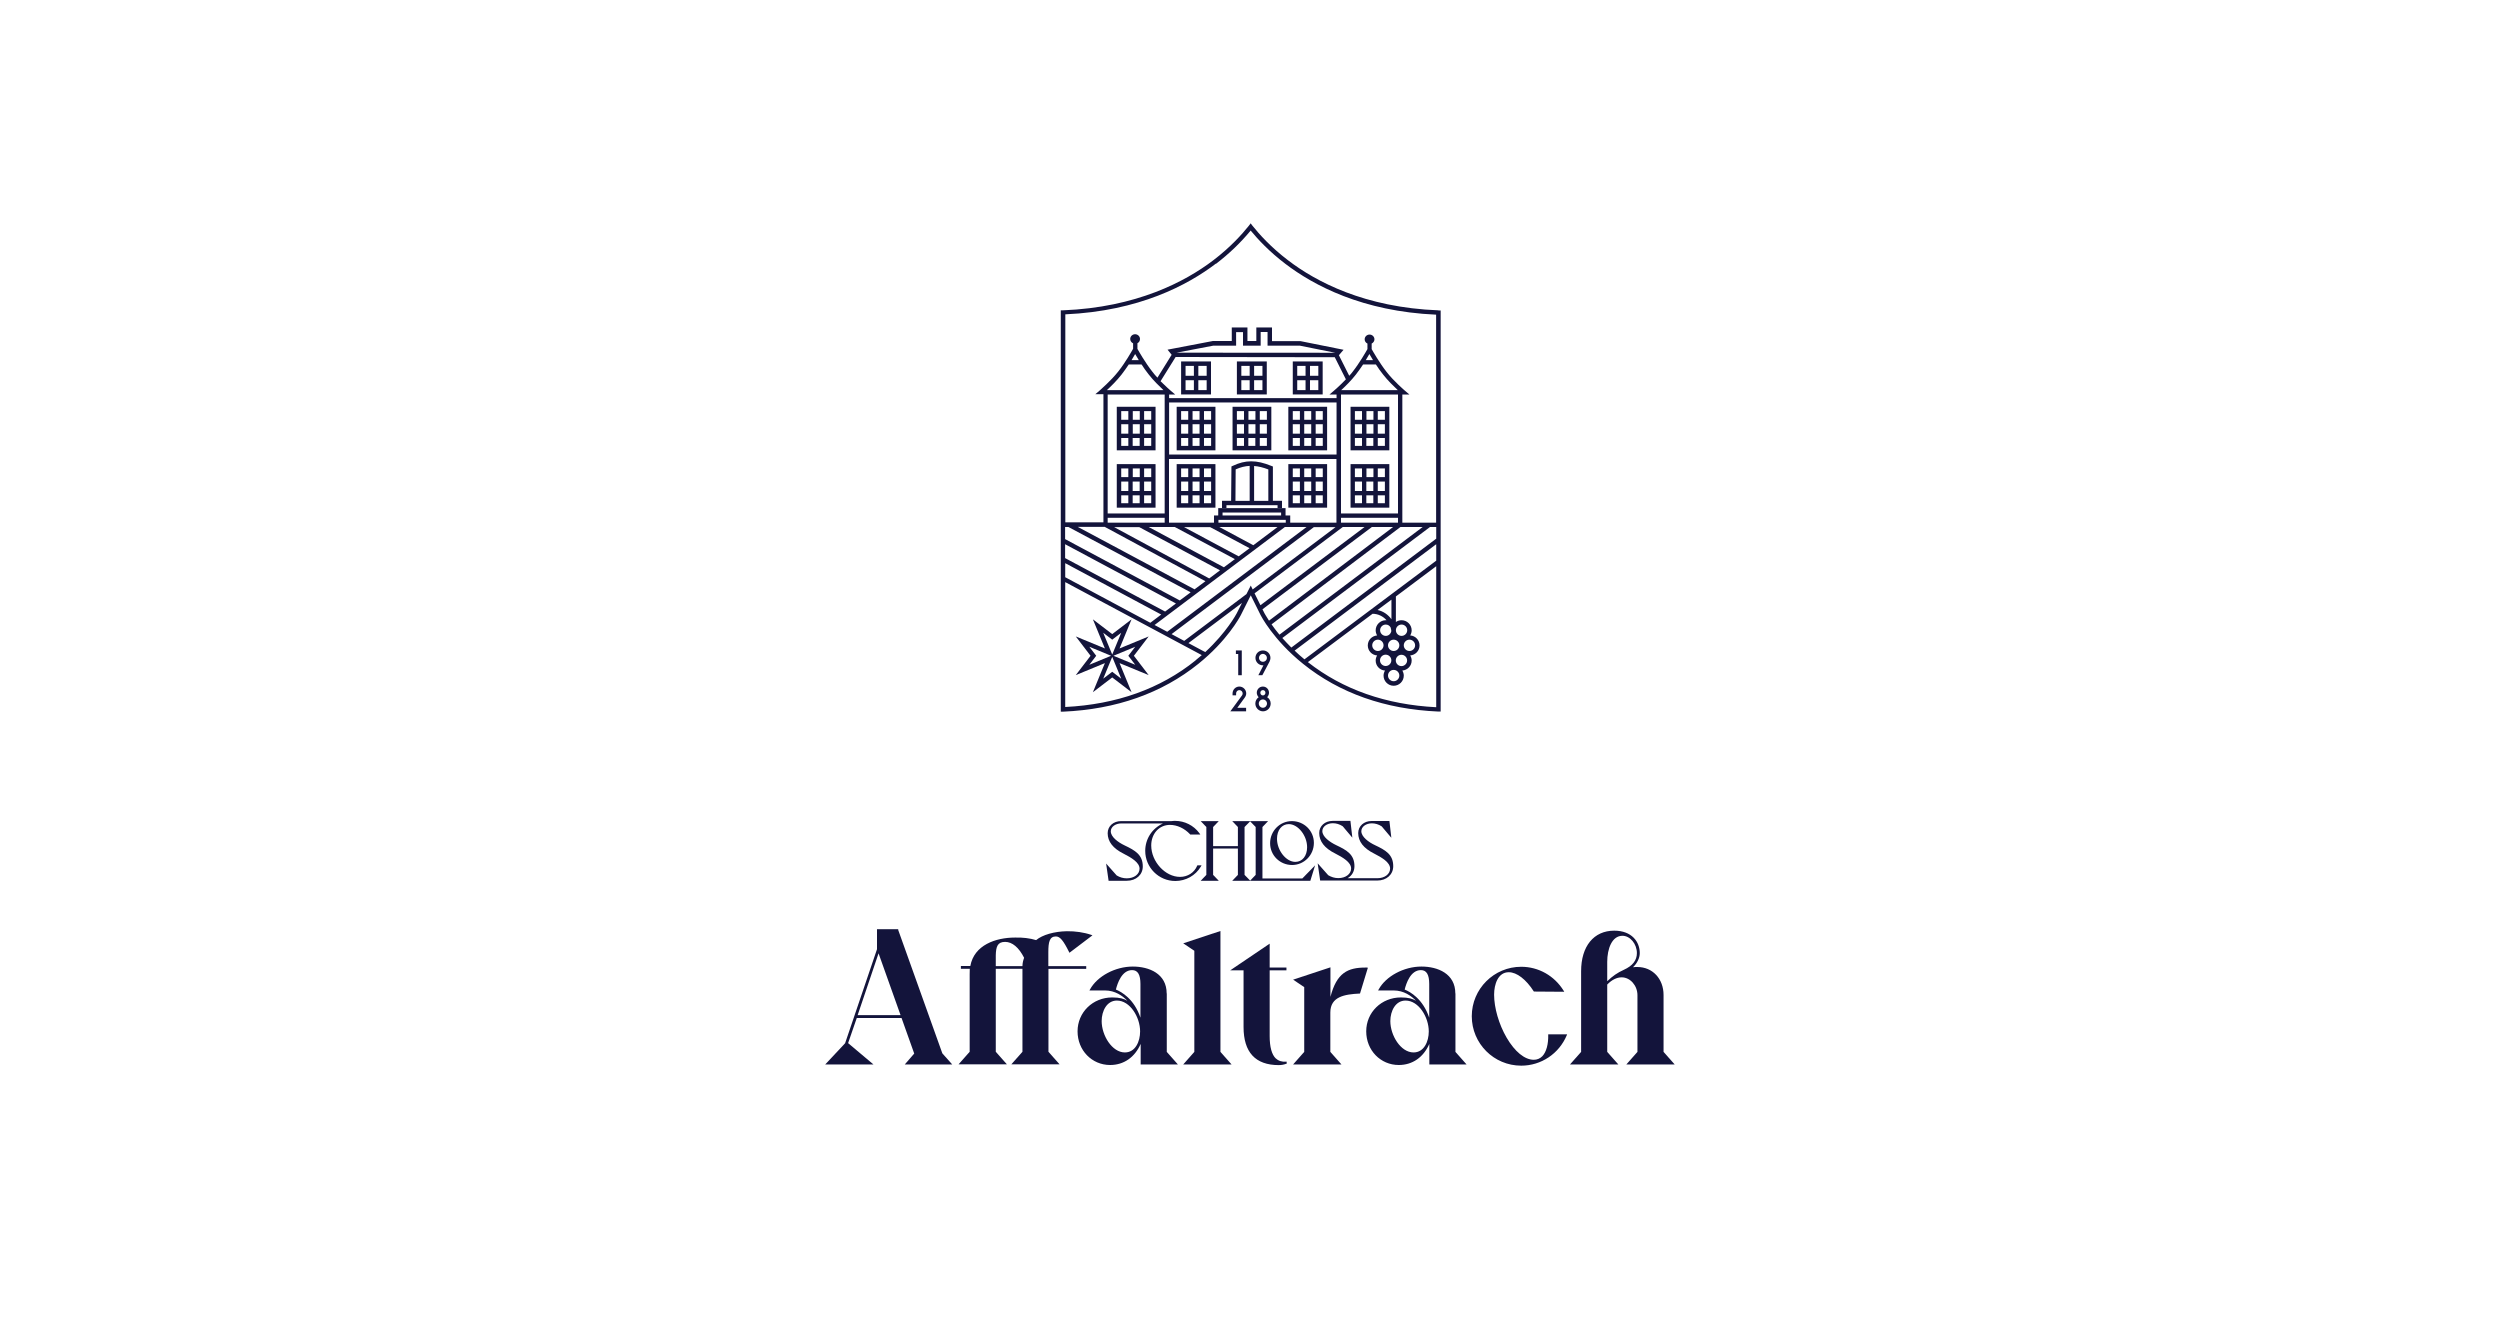 <?xml version="1.0" encoding="UTF-8"?><svg id="Ebene_2" xmlns="http://www.w3.org/2000/svg" viewBox="0 0 225 120"><defs><style>.cls-1{fill:none;}.cls-2{fill:#13143b;}</style></defs><g id="Logo_Export"><g id="Schloss_Affaltrach_Logo"><g id="Logo_Export-2"><rect id="Background" class="cls-1" width="225" height="120"/></g><path class="cls-2" d="M100.76,58.36l1.08-2.62-1.74,1.33-1.74-1.33,1.08,2.62-2.62-1.08,1.33,1.74-1.33,1.74,2.62-1.08-1.08,2.62,1.74-1.33,1.74,1.33-1.08-2.62,2.62,1.08-1.33-1.74,1.33-1.74-2.62,1.08ZM99.29,56.95l.81.62.81-.62-.81,1.96-.81-1.96ZM98.04,59.83l.62-.81-.62-.81,1.96.81-1.96.81ZM100.91,61.08l-.81-.62-.81.62.81-1.96.81,1.96ZM102.17,59.83l-1.96-.81,1.96-.81-.62.81.62.81Z"/><path class="cls-2" d="M114.54,41.98l-.12-.05c-1.35-.55-2.33-.55-3.48,0l-.11.05-.03,3.09h-.82v.66h.4v-.26h4.6v.26h.4v-.66h-.82v-3.1ZM114.15,45.08h-1.28v-3.14c.4.03.81.13,1.28.31v2.83ZM111.22,42.24c.43-.19.84-.29,1.25-.31v3.15h-1.28l.02-2.84Z"/><path class="cls-2" d="M104,36.61h-3.49v3.92h3.49v-3.92ZM103.61,37.78h-.64v-.78h.64v.78ZM101.95,39.03v-.85h.63v.85h-.63ZM102.57,39.42v.71h-.63v-.71h.63ZM101.55,39.03h-.64v-.85h.64v.85ZM101.95,37.78v-.78h.63v.78h-.63ZM102.97,38.18h.64v.85h-.64v-.85ZM101.55,37v.78h-.64v-.78h.64ZM100.91,39.42h.64v.71h-.64v-.71ZM102.97,40.13v-.71h.64v.71h-.64Z"/><path class="cls-2" d="M109.39,40.53v-3.92h-3.49v3.92h3.49ZM106.3,39.42h.64v.71h-.64v-.71ZM107.96,38.18v.85h-.63v-.85h.63ZM107.33,37.78v-.78h.63v.78h-.63ZM108.36,38.18h.64v.85h-.64v-.85ZM107.96,39.42v.71h-.63v-.71h.63ZM106.94,39.03h-.64v-.85h.64v.85ZM108.36,40.13v-.71h.64v.71h-.64ZM109,37.78h-.64v-.78h.64v.78ZM106.94,37v.78h-.64v-.78h.64Z"/><path class="cls-2" d="M114.42,36.61h-3.49v3.92h3.49v-3.92ZM114.02,37.78h-.64v-.78h.64v.78ZM112.36,39.03v-.85h.63v.85h-.63ZM112.98,39.42v.71h-.63v-.71h.63ZM111.96,39.03h-.64v-.85h.64v.85ZM112.36,37.78v-.78h.63v.78h-.63ZM113.38,38.18h.64v.85h-.64v-.85ZM111.96,37v.78h-.64v-.78h.64ZM111.32,39.42h.64v.71h-.64v-.71ZM113.38,40.13v-.71h.64v.71h-.64Z"/><path class="cls-2" d="M119.44,36.61h-3.49v3.92h3.49v-3.92ZM119.05,37.78h-.64v-.78h.64v.78ZM117.38,39.03v-.85h.63v.85h-.63ZM118.01,39.42v.71h-.63v-.71h.63ZM116.99,39.03h-.64v-.85h.64v.85ZM117.38,37.78v-.78h.63v.78h-.63ZM118.41,38.18h.64v.85h-.64v-.85ZM116.99,37v.78h-.64v-.78h.64ZM116.35,39.42h.64v.71h-.64v-.71ZM118.41,40.13v-.71h.64v.71h-.64Z"/><path class="cls-2" d="M104,45.69v-3.92h-3.49v3.92h3.49ZM100.91,44.58h.64v.71h-.64v-.71ZM102.57,43.34v.85h-.63v-.85h.63ZM101.95,42.94v-.78h.63v.78h-.63ZM102.97,43.34h.64v.85h-.64v-.85ZM102.57,44.58v.71h-.63v-.71h.63ZM101.55,44.19h-.64v-.85h.64v.85ZM102.97,45.29v-.71h.64v.71h-.64ZM103.61,42.94h-.64v-.78h.64v.78ZM101.55,42.16v.78h-.64v-.78h.64Z"/><path class="cls-2" d="M125.04,36.61h-3.49v3.92h3.49v-3.92ZM124.64,37.78h-.64v-.78h.64v.78ZM122.98,39.03v-.85h.63v.85h-.63ZM123.6,39.42v.71h-.63v-.71h.63ZM122.58,39.03h-.64v-.85h.64v.85ZM122.98,37.78v-.78h.63v.78h-.63ZM124,38.18h.64v.85h-.64v-.85ZM122.58,37v.78h-.64v-.78h.64ZM121.94,39.42h.64v.71h-.64v-.71ZM124,40.13v-.71h.64v.71h-.64Z"/><path class="cls-2" d="M125.04,45.69v-3.92h-3.49v3.92h3.49ZM121.94,44.58h.64v.71h-.64v-.71ZM123.6,43.34v.85h-.63v-.85h.63ZM122.98,42.94v-.78h.63v.78h-.63ZM124,43.34h.64v.85h-.64v-.85ZM123.6,44.58v.71h-.63v-.71h.63ZM122.58,44.19h-.64v-.85h.64v.85ZM124,45.29v-.71h.64v.71h-.64ZM124.64,42.94h-.64v-.78h.64v.78ZM122.58,42.16v.78h-.64v-.78h.64Z"/><path class="cls-2" d="M105.9,45.69h3.49v-3.92h-3.49v3.92ZM106.3,44.58h.64v.71h-.64v-.71ZM107.96,43.34v.85h-.63v-.85h.63ZM107.33,42.94v-.78h.63v.78h-.63ZM108.36,43.34h.64v.85h-.64v-.85ZM107.96,44.58v.71h-.63v-.71h.63ZM106.94,44.19h-.64v-.85h.64v.85ZM108.36,45.29v-.71h.64v.71h-.64ZM109,42.94h-.64v-.78h.64v.78ZM106.94,42.16v.78h-.64v-.78h.64Z"/><path class="cls-2" d="M115.95,41.77v3.92h3.49v-3.92h-3.49ZM119.05,42.94h-.64v-.78h.64v.78ZM117.38,44.19v-.85h.63v.85h-.63ZM118.01,44.58v.71h-.63v-.71h.63ZM116.99,44.19h-.64v-.85h.64v.85ZM117.38,42.94v-.78h.63v.78h-.63ZM118.41,43.34h.64v.85h-.64v-.85ZM116.99,42.16v.78h-.64v-.78h.64ZM116.35,44.58h.64v.71h-.64v-.71ZM118.41,45.29v-.71h.64v.71h-.64Z"/><path class="cls-2" d="M108.99,32.53h-2.69v2.97h2.69v-2.97ZM108.6,33.82h-.75v-.89h.75v.89ZM107.45,32.93v.89h-.75v-.89h.75ZM106.7,34.22h.75v.89h-.75v-.89ZM107.85,35.11v-.89h.75v.89h-.75Z"/><path class="cls-2" d="M114.01,32.53h-2.69v2.97h2.69v-2.97ZM113.62,33.82h-.75v-.89h.75v.89ZM112.47,32.93v.89h-.75v-.89h.75ZM111.72,34.22h.75v.89h-.75v-.89ZM112.87,35.11v-.89h.75v.89h-.75Z"/><path class="cls-2" d="M119.04,32.53h-2.69v2.97h2.69v-2.97ZM118.65,33.82h-.75v-.89h.75v.89ZM117.5,32.93v.89h-.75v-.89h.75ZM116.75,34.22h.75v.89h-.75v-.89ZM117.9,35.11v-.89h.75v.89h-.75Z"/><path class="cls-2" d="M129.46,27.93c-6.63-.25-11.02-2.58-13.53-4.5-1.54-1.17-2.6-2.35-3.22-3.13l-.15-.2-.15.2c-.62.78-1.68,1.96-3.22,3.13-2.51,1.91-6.9,4.24-13.53,4.5h-.19v36.12h.21c4.79-.21,8.89-1.66,12.18-4.31,2.56-2.06,3.69-4.14,3.81-4.37l.9-1.79.89,1.79s1.12,2.21,3.81,4.37c3.29,2.65,7.39,4.09,12.18,4.3h.21s0-36.1,0-36.1h-.19ZM109.43,23.75c1.19-.91,2.24-1.92,3.13-3,.65.79,1.68,1.9,3.13,3,2.53,1.93,6.93,4.28,13.56,4.57v18.72h-3.04v-11.53h.64l-.41-.35s-1-.85-1.65-1.69c-.65-.83-1.22-1.84-1.34-2.05v-.5c.14-.07.25-.21.25-.38,0-.24-.2-.43-.44-.43s-.44.19-.44.43c0,.17.1.31.25.38v.5c-.12.21-.69,1.22-1.34,2.05-.09.12-.19.24-.3.35l-.93-1.85.42-.49-3.88-.78h-2.56v-1.23h-1.41v1.22h-.8v-1.22h-1.41v1.22h-1.7s-4.08.78-4.08.78l.37.46-1.28,2.06c-.16-.17-.32-.35-.46-.54-.65-.83-1.22-1.84-1.34-2.05v-.51c.14-.07.23-.21.23-.38,0-.24-.2-.43-.44-.43s-.44.19-.44.43c0,.17.11.32.26.39v.49c-.12.21-.68,1.22-1.34,2.05-.66.84-1.65,1.68-1.65,1.69l-.41.35h.73v11.53h-3.43v-18.72c6.63-.29,11.03-2.64,13.56-4.57ZM112.57,52.7l-.39.77-5.6,4.21-1.14-.61,12.81-9.63h1.95l-7.46,5.61-.17-.35ZM102.17,31.87c.08.14.19.33.32.54h-.65c.13-.21.24-.39.32-.54ZM101.59,32.8h1.15c.19.3.41.61.65.91.42.54.96,1.06,1.32,1.4h-5.09c.36-.33.9-.86,1.32-1.4.23-.3.45-.61.65-.91ZM113.46,31.1v-1.22h.62v1.23h2.91s3.18.64,3.18.64h0s-14.28-.01-14.28-.01l3.3-.63h2.06s0-1.22,0-1.22h.62v1.22h1.59ZM105.8,32.13l14.33.02,1,1.99c-.54.57-1.07,1.02-1.07,1.02l-.41.35h.64v.32h-15.07v-.32h.55l-.41-.35s-.43-.37-.91-.85l1.35-2.17ZM123.25,31.87c.08.14.19.33.32.54h-.65c.13-.21.24-.39.32-.54ZM122.68,32.8h1.15c.19.3.41.61.65.91.42.54.96,1.06,1.32,1.4h-5.09c.36-.33.9-.86,1.32-1.4.23-.3.45-.61.65-.91ZM125.82,46.21h-5.13v-10.7h5.13v10.7ZM116.12,47.04v-.65h-.42v-.66h-6.06v.66h-.38v.65h-4.05v-5.73h15.07v5.73h-4.17ZM108.83,52.06l-8.56-4.62h2.26l7.27,3.89-.97.73ZM110.16,51.06l-6.78-3.63h2.35l5.41,2.89-.98.73ZM120.29,40.91h-15.07v-4.69h15.07v4.69ZM111.48,50.07l-4.92-2.63h2.35l3.55,1.9-.98.73ZM112.8,49.07l-3.06-1.64h5.24l-2.18,1.64ZM109.66,47.04v-.25h6.06v.25h-6.06ZM115.3,46.39h-5.27v-.26h5.27v.26ZM104.82,35.51v10.7h-5.13v-10.7h5.13ZM99.69,46.6h5.13v.44h-5.13v-.44ZM99.45,47.43l9.04,4.88-.98.73-10.51-5.62h2.44ZM96.16,47.43l11,5.88-.98.73-10.32-5.52v-1.09h.3ZM105.84,54.31l-.98.73-9-4.81v-1.25l9.97,5.33ZM95.86,50.68l8.65,4.63-.98.74-7.66-4.1v-1.27ZM115.64,47.43h1.95l-12.54,9.43-1.14-.61,11.73-8.82ZM120.86,47.43h1.95l-9.37,7.04-.53-1.07,7.94-5.97ZM120.69,47.04v-.44h5.13v.44h-5.13ZM128.04,47.43l-12.89,9.69c-.29-.34-.52-.66-.71-.93l11.6-8.76h2ZM107.61,59.43c-3.17,2.56-7.13,3.97-11.74,4.2v-11.24l12.29,6.57c-.18.15-.36.31-.55.46ZM111.31,55.19c-.04.08-.91,1.71-2.84,3.5l-1.51-.81,4.82-3.62-.47.93ZM113.63,54.83l9.84-7.4h1.91l-11.17,8.43c-.27-.41-.4-.66-.41-.67l-.18-.36ZM115.41,57.42l13.29-9.99h.56v1.05l-13.04,9.8c-.3-.3-.57-.59-.81-.86ZM116.51,58.56l12.75-9.58v1.48l-11.86,8.88c-.32-.26-.61-.52-.88-.78ZM125.15,56.45c.03.11.06.22.07.34-.04.24-.24.44-.5.44-.28,0-.51-.23-.51-.51s.23-.51.51-.51c.19,0,.34.1.43.25ZM125.43,58.59c-.28,0-.51-.23-.51-.51s.23-.51.51-.51.51.23.51.51-.23.51-.51.51ZM124.52,58.08c0,.28-.23.51-.51.51s-.51-.23-.51-.51.23-.51.51-.51.51.23.51.51ZM124.71,58.92c.28,0,.51.23.51.51,0,0,0,0,0,0s0,0,0,0c0,.28-.23.51-.51.51s-.51-.23-.51-.51.23-.51.51-.51ZM125.43,60.29c.28,0,.51.23.51.51s-.23.51-.51.51-.51-.23-.51-.51.23-.51.51-.51ZM125.62,59.44s0,0,0,0,0,0,0,0c0-.28.23-.51.51-.51s.51.23.51.51-.23.51-.51.51-.51-.23-.51-.51ZM126.34,58.08c0-.28.23-.51.51-.51s.51.23.51.51-.23.51-.51.51-.51-.23-.51-.51ZM126.14,57.23c-.28,0-.51-.23-.51-.51,0,0,0,0,0,0s0,0,0,0c0-.28.23-.51.51-.51s.51.23.51.51-.23.51-.51.51ZM125.23,55.73c-.3-.41-.73-.72-1.25-.83l1.25-.93v1.76ZM117.71,59.59l5.82-4.35c.5,0,.95.23,1.26.58-.02,0-.05,0-.07,0-.5,0-.91.41-.91.91,0,.17.05.32.13.46-.47.04-.84.42-.84.9s.37.87.84.9c-.08.14-.13.29-.13.46,0,.48.37.87.84.9-.08.14-.13.29-.13.46,0,.5.41.91.91.91s.91-.41.91-.91c0-.17-.05-.32-.13-.46.47-.04.84-.42.84-.9,0-.17-.05-.32-.13-.46.47-.04.84-.42.84-.9s-.37-.87-.84-.9c.08-.14.13-.29.13-.46,0-.5-.41-.91-.91-.91-.19,0-.37.06-.51.16v-2.3l3.63-2.72v12.69c-4.52-.23-8.4-1.59-11.54-4.05Z"/><path class="cls-2" d="M112.16,62.41c0-.34-.28-.62-.62-.62s-.61.28-.61.62v.17h.32v-.17c0-.17.13-.3.29-.3s.3.13.3.3c0,.06-.02.13-.06.18l-1.05,1.43h1.42v-.32h-.79l.67-.92c.08-.11.13-.24.13-.37Z"/><path class="cls-2" d="M114.04,62.75c.1-.1.17-.25.17-.4,0-.31-.24-.56-.55-.56s-.55.25-.55.56c0,.14.07.3.17.4-.19.13-.3.34-.3.57,0,.38.31.7.69.7s.69-.31.69-.7c0-.24-.11-.44-.31-.57ZM113.66,63.7c-.2,0-.37-.17-.37-.38s.17-.37.37-.37.37.17.37.37-.16.38-.37.38ZM113.66,62.11c.13,0,.23.1.23.24,0,.13-.1.24-.23.24s-.23-.11-.23-.24c0-.14.1-.24.23-.24Z"/><polygon class="cls-2" points="111.44 60.77 111.76 60.77 111.76 58.54 111.23 58.54 111.23 58.86 111.44 58.86 111.44 60.77"/><path class="cls-2" d="M113.66,59.88s.03,0,.05,0l-.46.89h.36l.64-1.21c.04-.08.09-.22.09-.35,0-.38-.3-.67-.68-.67s-.67.3-.67.67.3.67.67.67ZM113.31,59.21c0-.2.16-.36.35-.36s.36.16.36.36-.16.35-.36.35-.35-.16-.35-.35Z"/><path class="cls-2" d="M79.07,85.8l1.98,5.56h-3.86l1.88-5.56ZM78.93,83.64v1.79l-2.87,8.46-1.79,1.91h4.34l-2.28-1.92.78-2.26h4.03l1.14,3.2-.85.98h4.27l-.89-1-3.97-11.1v-.07h-1.92Z"/><path class="cls-2" d="M102.64,88.57v3.02c-.57-1.68-1.69-2.32-2.21-2.53.14-.56.53-1.75,1.46-1.75.51,0,.75.41.75,1.25M102.61,92.83c0,.91-.43,1.89-1.37,1.89-1.16,0-2.09-1.54-2.09-2.82,0-.92.47-1.85,1.37-1.85,1.18,0,2.09,1.49,2.09,2.78M105,89.41c0-1.78-1.58-2.42-3.05-2.42-1.58,0-3.2.87-3.85,2.06l-.05.09h1.39c.93,0,1.61.5,2.02.93-.29-.18-.68-.3-1.36-.3-1.75,0-3.12,1.34-3.12,3.05s1.29,3.03,2.93,3.03c1.23,0,2.22-.69,2.75-1.9v1.85h3.35l-1-1.13v-5.26Z"/><path class="cls-2" d="M89.62,86.94v-.97c.02-.78.16-1.2.84-1.2.64,0,1.23.49,1.71,1.43-.1.28-.14.46-.15.75h-2.4ZM94.35,87.2h3.41v-.25h-3.41v-1.25c0-.92.11-1.42.68-1.42.37,0,.67.36,1.19,1.41l.03.06,2.07-1.57-.1-.04c-.67-.23-1.45-.34-2.2-.33-1.13.02-2.19.32-2.77.8-.55-.17-1.22-.25-1.9-.23-1.73,0-3.68.67-4.02,2.56h-.85v.25h.8c-.01.14-.01.37-.01.49v6.98l-1,1.13h4.35l-1-1.13v-7.47h2.4v7.47l-1,1.13h4.34l-1-1.13v-7.47Z"/><polygon class="cls-2" points="106.49 84.9 107.49 85.57 107.49 94.67 106.49 95.8 110.84 95.8 109.84 94.67 109.84 83.79 106.49 84.9"/><path class="cls-2" d="M144.65,86.57c0-1.17.42-2.35,1.37-2.35.69,0,1.3.73,1.3,1.56,0,.65-.38,1.14-1.17,1.5h0c-.58.26-1.02.57-1.5,1.03v-1.74ZM146.37,95.8h4.35l-1-1.13v-5.12c0-1.46-.99-2.52-2.36-2.52-.13,0-.26,0-.39.02.37-.35.61-.83.61-1.27,0-1.01-.71-2.02-2.3-2.02-1.84,0-2.98,1.4-2.98,3.65v7.26l-1,1.13h4.35l-1-1.13v-6.06c.4-.42.86-.65,1.3-.65.77,0,1.42.74,1.42,1.61v5.1l-1,1.13Z"/><path class="cls-2" d="M128.63,88.57v3.02c-.57-1.68-1.69-2.32-2.21-2.53.14-.56.53-1.75,1.46-1.75.51,0,.75.41.75,1.25M128.59,92.83c0,.91-.43,1.89-1.37,1.89-1.16,0-2.09-1.54-2.09-2.82,0-.92.47-1.85,1.37-1.85,1.18,0,2.09,1.49,2.09,2.78M130.98,89.41c0-1.78-1.58-2.42-3.05-2.42-1.58,0-3.2.87-3.85,2.06l-.05.09h1.39c.93,0,1.61.5,2.02.93-.29-.18-.68-.3-1.36-.3-1.75,0-3.12,1.34-3.12,3.05s1.29,3.03,2.93,3.03c1.23,0,2.22-.69,2.75-1.9v1.85h3.35l-1-1.13v-5.26Z"/><path class="cls-2" d="M139.34,93.13c.02.85-.17,1.55-.53,1.93-.21.21-.47.32-.77.32-.82,0-1.71-.73-2.45-2-.69-1.19-1.12-2.67-1.12-3.86,0-.93.35-2.02,1.32-2.02.72,0,1.55.64,2.24,1.71l.02.03,2.73.02-.05-.09c-.83-1.35-2.26-2.16-3.82-2.16-2.45,0-4.45,1.99-4.45,4.45s1.99,4.45,4.45,4.45c1.79,0,3.4-1.07,4.1-2.74l.03-.08h-1.7v.06Z"/><path class="cls-2" d="M114.83,95.27c-.37-.35-.56-1.03-.56-2.03v-5.91h1.51v-.25h-1.51v-2.15l-3.55,2.4h1.2v5.1c0,2.28,1.07,3.43,3.17,3.43.23,0,.46-.04.67-.12h.04v-.19h-.06c-.37.03-.68-.07-.91-.29"/><path class="cls-2" d="M123.04,87.08s-.09,0-.14,0c-1.6,0-2.6.47-3.16,2.64v-2.66l-3.36,1.11,1,.67v5.83l-1,1.13h4.35l-1-1.13v-3.54c0-1.45,1.3-1.64,2.63-1.71h.04s.71-2.33.71-2.33h-.08Z"/><path class="cls-2" d="M108.13,77.88h-.37l-.02.05c-.26.61-.85.99-1.54.99-1.33,0-2.59-1.37-2.59-2.83,0-1.06.72-1.85,1.68-1.85.65,0,1.31.31,1.81.84l.02.03h.91l-.09-.13c-.51-.69-1.32-1.1-2.17-1.1-.1,0-.2,0-.33.02h-4.54c-.7,0-1.21.46-1.21,1.09,0,.75.48,1.37,1.43,1.84.71.36,1.44.8,1.44,1.35,0,.5-.49.87-1.15.87-.33,0-.63-.09-.91-.26l-.95-1.07.22,1.53v.02h1.64c.84,0,1.44-.54,1.44-1.29,0-1.04-.68-1.44-1.63-1.89-.61-.29-1.25-.77-1.25-1.27,0-.4.41-.71.95-.71h3.75c-.98.44-1.6,1.39-1.6,2.47,0,1.49,1.21,2.71,2.71,2.71.94,0,1.82-.49,2.29-1.29l.07-.12Z"/><path class="cls-2" d="M113.62,79.05v-4.62l.51-.53h-1.63,0s-1.6,0-1.6,0l.51.53v1.72h-2.23v-1.72l.51-.53h-1.63l.51.53v4.31l-.51.53h1.63l-.51-.53v-2.37h2.23v2.37l-.51.53h7.03l.43-1.39-1.15,1.18h-3.59ZM112.51,79.25l-.5-.51v-4.31l.5-.51.5.51v4.31l-.5.52Z"/><path class="cls-2" d="M123.78,76.08c-.61-.28-1.26-.77-1.26-1.27,0-.4.41-.71.95-.71.3,0,.6.09.88.27l.87,1.03-.17-1.49v-.02h-1.6c-.7,0-1.21.46-1.21,1.09,0,.75.48,1.37,1.43,1.84.71.36,1.44.8,1.44,1.35,0,.5-.49.87-1.15.87h-2.68c.4-.23.62-.62.62-1.08,0-1.05-.68-1.44-1.63-1.89-.61-.29-1.26-.77-1.26-1.27,0-.4.41-.71.95-.71.3,0,.6.09.88.27l.87,1.03-.17-1.49v-.02h-1.6c-.7,0-1.21.46-1.21,1.09,0,.75.48,1.37,1.43,1.84.71.36,1.44.8,1.44,1.35,0,.5-.49.87-1.15.87-.33,0-.62-.09-.91-.26l-.95-1.07.22,1.53v.02h5.14c.84,0,1.44-.54,1.44-1.29,0-1.05-.68-1.44-1.63-1.89Z"/><path class="cls-2" d="M116.29,77.85c1.08,0,1.96-.89,1.96-1.99s-.89-1.96-1.98-1.96-1.96.89-1.96,1.99.89,1.96,1.98,1.96ZM114.93,75.49c0-.78.43-1.32,1.06-1.32.83,0,1.65,1.03,1.65,2.08,0,.78-.43,1.32-1.06,1.32-.83,0-1.65-1.03-1.65-2.08Z"/><rect class="cls-1" x="0" width="225" height="120"/></g></g></svg>